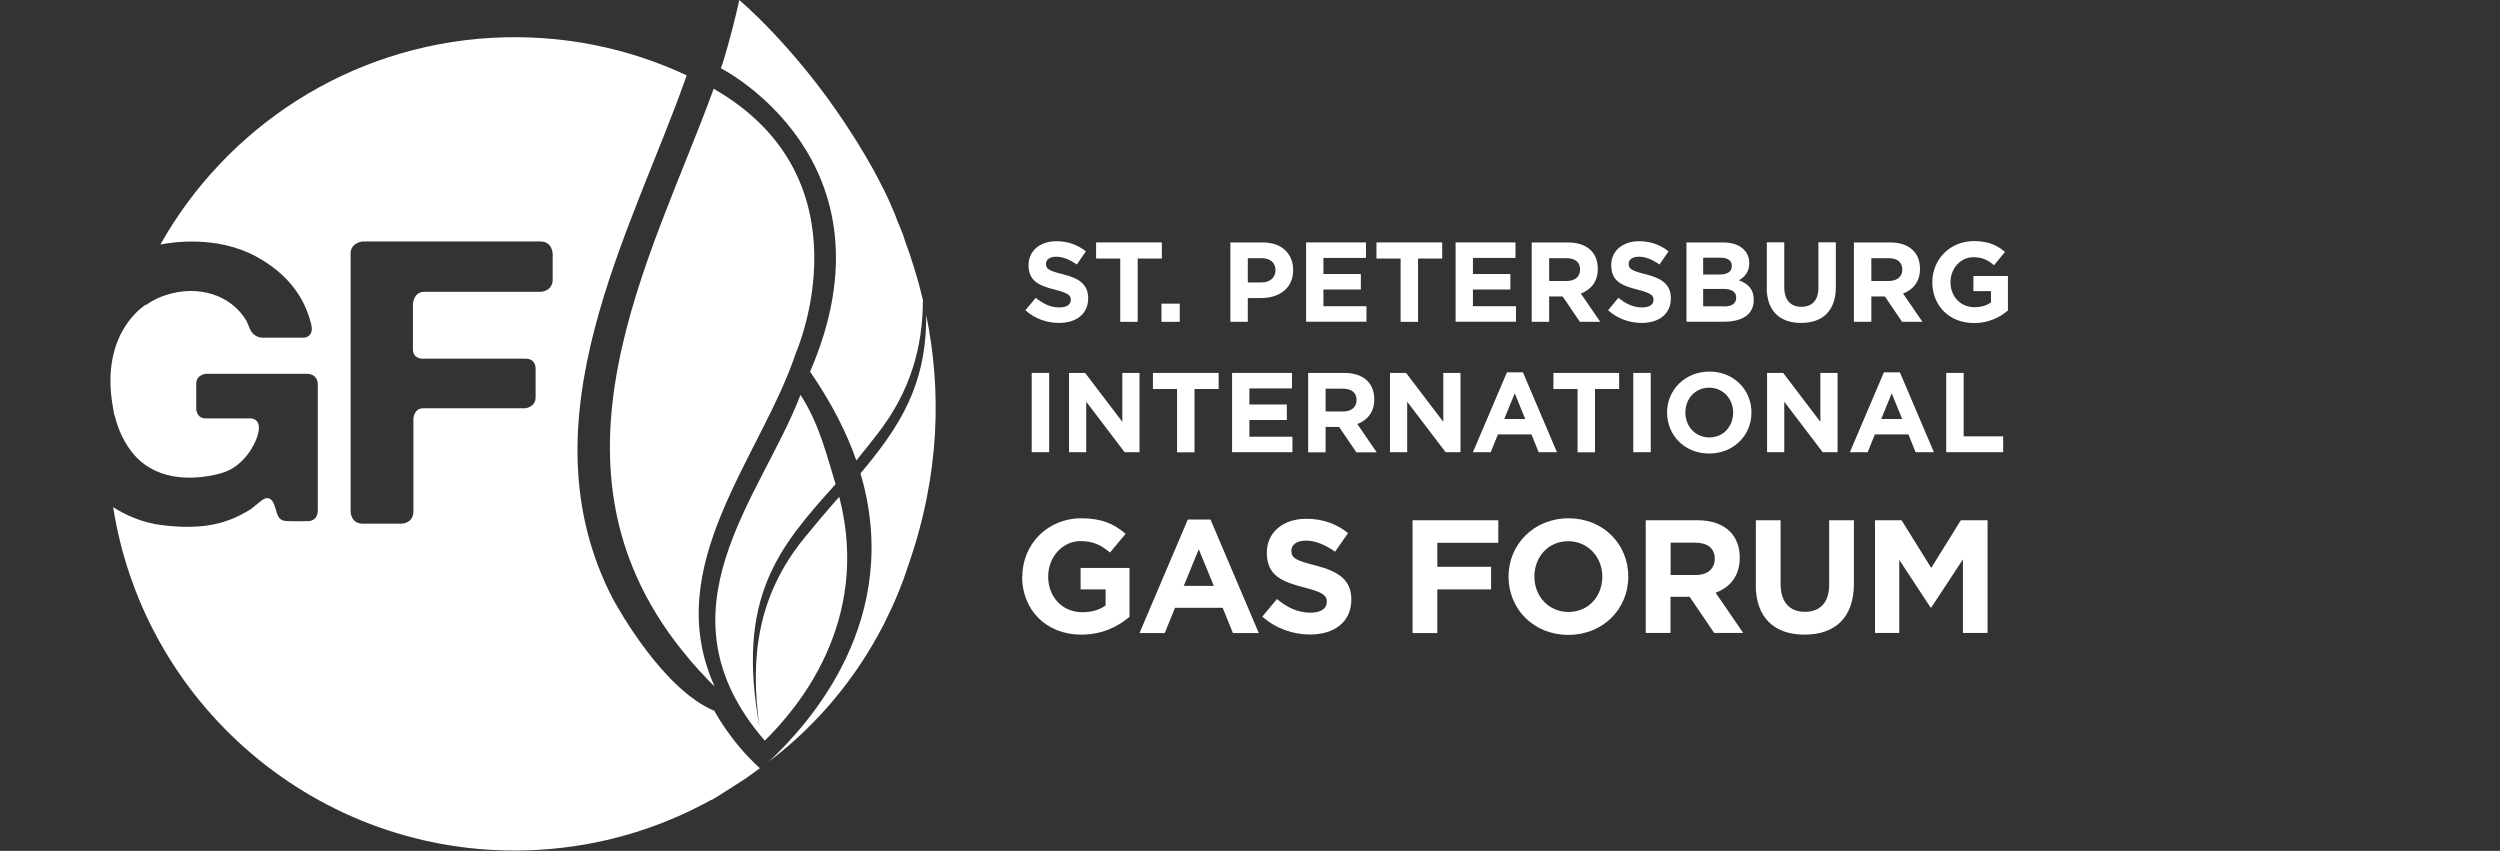 <?xml version="1.0" encoding="UTF-8"?>
<svg id="_Слой_1" data-name="Слой 1" xmlns="http://www.w3.org/2000/svg" viewBox="0 0 205 69.77">
  <rect x="0" y="0" width="205" height="69.77" fill="#333333" stroke="none"/>
  <defs>
    <style>
      .cls-1 {
        fill: #fff;
      }
    </style>
  </defs>
  <g>
    <path class="cls-1" d="m75.95,25.82c.04,5.87-2.28,9.28-5.39,13,3.53,11.94-4.15,20.48-7.5,23.62,3.93-2.98,7.15-6.83,9.4-11.23v.03c.03-.06.06-.13.08-.19.77-1.52,1.43-3.1,1.96-4.75,2.61-7.5,2.69-14.41,1.45-20.47Z"/>
    <path class="cls-1" d="m68.81,40.75c-.92,1.03-1.89,2.18-2.82,3.32-3.88,4.74-4.51,9.85-3.71,15.54-1.93-10.63,1.54-14.69,6.24-19.91-.69-2.19-1.29-4.87-2.88-7.32-3.22,8.44-12.14,17.71-2.93,28.35,2.64-2.59,8.76-9.72,6.11-19.98Z"/>
    <path class="cls-1" d="m56.52,54.04v.02s.59.7,1.35,1.49c.04.04.08.08.12.13.12.12.23.24.35.36.09.09.17.17.26.25-4.51-9.93,3.87-18.88,6.68-27.4,0,0,6.23-14.17-6.76-21.61h0c-5.05,13.93-15.2,31.21-2.01,46.76Z"/>
    <path class="cls-1" d="m66.43,30.46v.02c1.74,2.53,2.99,4.97,3.79,7.28.58-.72,1.18-1.46,1.74-2.19,2.7-3.47,3.71-7.1,3.72-10.98-.4-1.68-.9-3.3-1.47-4.84-.06-.17-.11-.34-.16-.5-.16-.43-.35-.86-.53-1.29v-.04c-.08-.24-.2-.48-.3-.72-.15-.35-.3-.72-.47-1.08-.17-.37-.37-.73-.55-1.1-.85-1.67-1.83-3.29-2.88-4.87C65.07,3.72,60.62,0,60.62,0c-.02.1-.04.19-.06.28-.16.72-.64,2.78-1.3,4.9-.05.14-.1.29-.15.43h.03s14.78,7.51,7.29,24.86Z"/>
    <path class="cls-1" d="m58.53,58.27c-4.08-1.74-7.69-8.09-8.27-9.16-7.6-14.63,1.61-30.23,6.05-42.93-4.82-2.26-10.26-3.39-15.95-3.08-11.79.66-21.81,7.37-27.21,16.95.86-.17,4.62-.8,7.92,1.02,3.31,1.83,4.11,4.25,4.43,5.44.32,1.2-.62,1.18-.62,1.18,0,0-2.61,0-3.34,0-.71-.01-.99-.6-.99-.6l-.34-.78c-1.28-2.17-4.01-2.96-6.59-2.12-.65.2-1.18.49-1.65.82,0,0-.02-.02-.02-.02,0,0-3.78,2.23-2.7,8.35.03.18.06.34.09.52.01.07.02.13.04.2,0,.01.01,0,.02,0,.29,1.18.8,2.33,1.63,3.27,1.98,2.23,5.11,2.03,7.12,1.47,2.02-.56,3.08-2.81,3.08-3.71s-.83-.78-.83-.78h-3.53c-.77,0-.78-.78-.78-.78v-2.06c0-.77.82-.82.82-.82h2.1s5.15,0,6.11,0,.94.84.94.84v10.34c0,.92-.76.9-.76.9,0,0-.83.03-1.75,0-.92-.03-.78-.74-1.12-1.47-.35-.73-.9-.29-1.02-.19-.11.1-.83.67-.83.67-1.8,1.13-3.76,1.75-7.24,1.33-1.69-.2-3.07-.85-4.06-1.48,2.62,16.73,17.55,29.07,34.81,28.1,5.17-.29,9.99-1.75,14.23-4.1.02,0,.05,0,.07-.01.27-.14,2.83-1.79,2.82-1.79.63-.46,1.1-.8,1.1-.8-2.41-2.16-3.76-4.75-3.76-4.75ZM28.74,20.85c0-.99,1.01-1.05,1.01-1.05h14.56c1.01,0,1.01,1.04,1.01,1.04v2.08c0,.97-.97,1.01-.97,1.01h-9.57c-.85,0-.92.96-.92.96v3.74c0,.79.75.78.75.78h8.48c.9,0,.83.86.83.86v2.31c0,.82-.86.9-.86.9h-8.37c-.73,0-.79.82-.79.82v7.63c0,1.01-.99,1.01-.99,1.01h-3.16c-1.03,0-1-1.04-1-1.04v-21.04Z"/>
  </g>
  <g>
    <g>
      <path class="cls-1" d="m83.83,47.28c0-2.63,2.05-4.78,4.84-4.78,1.66,0,2.67.45,3.63,1.27l-1.28,1.54c-.71-.59-1.35-.94-2.42-.94-1.48,0-2.65,1.31-2.65,2.9,0,1.69,1.16,2.93,2.8,2.93.74,0,1.4-.18,1.91-.55v-1.32h-2.05v-1.76h4.01v4.01c-.95.81-2.26,1.46-3.95,1.46-2.88,0-4.86-2.02-4.86-4.78Z"/>
      <path class="cls-1" d="m97.39,42.6h1.87l3.96,9.31h-2.12l-.84-2.07h-3.91l-.84,2.07h-2.07l3.96-9.31Zm2.14,5.44l-1.23-3-1.23,3h2.45Z"/>
      <path class="cls-1" d="m103.51,50.56l1.2-1.44c.83.69,1.7,1.12,2.76,1.12.83,0,1.33-.33,1.33-.9,0-.51-.32-.78-1.86-1.17-1.86-.48-3.06-.99-3.06-2.85,0-1.68,1.35-2.78,3.23-2.78,1.35,0,2.49.42,3.43,1.17l-1.06,1.53c-.82-.57-1.62-.91-2.4-.91s-1.19.36-1.19.83c0,.61.4.81,1.99,1.21,1.87.49,2.93,1.16,2.93,2.8,0,1.83-1.4,2.86-3.39,2.86-1.4,0-2.81-.49-3.92-1.48Z"/>
      <path class="cls-1" d="m115.82,42.66h7.04v1.85h-5v1.97h4.41v1.85h-4.41v3.58h-2.03v-9.24Z"/>
      <path class="cls-1" d="m123.7,47.28c0-2.63,2.07-4.78,4.92-4.78s4.9,2.12,4.9,4.78-2.07,4.78-4.92,4.78-4.9-2.12-4.9-4.78Zm7.69,0c0-1.58-1.16-2.9-2.8-2.9s-2.77,1.29-2.77,2.9,1.16,2.9,2.8,2.9,2.77-1.29,2.77-2.9Z"/>
      <path class="cls-1" d="m134.96,42.66h4.22c1.17,0,2.09.33,2.69.94.51.52.79,1.24.79,2.14,0,1.49-.8,2.43-1.98,2.86l2.26,3.3h-2.38l-2.01-2.96h-1.57v2.96h-2.03v-9.24Zm4.09,4.49c.99,0,1.56-.53,1.56-1.33,0-.87-.61-1.32-1.6-1.32h-2.02v2.65h2.06Z"/>
      <path class="cls-1" d="m143.98,47.94v-5.28h2.03v5.23c0,1.5.75,2.28,1.99,2.28s1.99-.75,1.99-2.22v-5.29h2.03v5.21c0,2.8-1.57,4.17-4.05,4.17s-4-1.39-4-4.1Z"/>
      <path class="cls-1" d="m153.74,42.66h2.19l2.43,3.91,2.43-3.91h2.19v9.24h-2.02v-6.03l-2.6,3.95h-.05l-2.57-3.91v5.99h-1.99v-9.24Z"/>
    </g>
    <g>
      <path class="cls-1" d="m84.09,25.43l.84-1.01c.59.48,1.2.79,1.94.79.59,0,.94-.23.94-.63,0-.36-.22-.55-1.31-.83-1.31-.33-2.16-.7-2.16-2.01,0-1.18.95-1.96,2.28-1.96.95,0,1.76.3,2.42.83l-.74,1.08c-.58-.4-1.14-.64-1.69-.64s-.84.25-.84.59c0,.43.28.57,1.4.85,1.32.34,2.06.82,2.06,1.97,0,1.29-.98,2.02-2.39,2.02-.99,0-1.98-.34-2.76-1.04Z"/>
      <path class="cls-1" d="m91.86,21.2h-1.98v-1.32h5.39v1.32h-1.98v5.19h-1.43v-5.19Z"/>
      <path class="cls-1" d="m95.24,24.9h1.5v1.49h-1.5v-1.49Z"/>
      <path class="cls-1" d="m100.89,19.88h2.66c1.55,0,2.49.92,2.49,2.27,0,1.51-1.17,2.29-2.63,2.29h-1.09v1.95h-1.43v-6.5Zm2.57,3.28c.71,0,1.13-.43,1.13-1,0-.64-.45-.99-1.16-.99h-1.11v1.99h1.13Z"/>
      <path class="cls-1" d="m107.1,19.88h4.91v1.27h-3.49v1.32h3.07v1.27h-3.07v1.37h3.53v1.27h-4.95v-6.5Z"/>
      <path class="cls-1" d="m114.85,21.2h-1.98v-1.32h5.39v1.32h-1.98v5.19h-1.43v-5.19Z"/>
      <path class="cls-1" d="m119.36,19.88h4.91v1.27h-3.49v1.32h3.07v1.27h-3.07v1.37h3.53v1.27h-4.95v-6.5Z"/>
      <path class="cls-1" d="m125.59,19.88h2.97c.83,0,1.47.23,1.9.66.36.36.56.87.56,1.51,0,1.05-.57,1.71-1.39,2.02l1.59,2.32h-1.67l-1.41-2.08h-1.11v2.08h-1.43v-6.5Zm2.88,3.16c.7,0,1.1-.37,1.1-.94,0-.61-.43-.93-1.12-.93h-1.42v1.87h1.45Z"/>
      <path class="cls-1" d="m131.87,25.43l.84-1.01c.59.48,1.2.79,1.94.79.59,0,.94-.23.94-.63,0-.36-.22-.55-1.31-.83-1.31-.33-2.16-.7-2.16-2.01,0-1.18.95-1.96,2.28-1.96.95,0,1.76.3,2.42.83l-.74,1.08c-.58-.4-1.14-.64-1.69-.64s-.84.25-.84.59c0,.43.28.57,1.4.85,1.32.34,2.06.82,2.06,1.97,0,1.29-.98,2.02-2.39,2.02-.99,0-1.98-.34-2.76-1.04Z"/>
      <path class="cls-1" d="m138.27,19.88h3.02c.74,0,1.33.2,1.7.58.3.3.45.66.45,1.12,0,.73-.39,1.14-.85,1.4.75.29,1.22.72,1.22,1.62,0,1.19-.97,1.78-2.43,1.78h-3.09v-6.5Zm2.71,2.63c.63,0,1.03-.2,1.03-.71,0-.43-.33-.67-.94-.67h-1.41v1.38h1.32Zm.38,2.62c.63,0,1.01-.22,1.01-.73,0-.44-.33-.71-1.06-.71h-1.65v1.43h1.7Z"/>
      <path class="cls-1" d="m144.88,23.59v-3.72h1.43v3.68c0,1.06.53,1.61,1.4,1.61s1.4-.53,1.4-1.56v-3.73h1.43v3.67c0,1.97-1.11,2.94-2.85,2.94s-2.82-.98-2.82-2.89Z"/>
      <path class="cls-1" d="m152.01,19.88h2.97c.83,0,1.47.23,1.9.66.36.36.56.87.56,1.51,0,1.05-.57,1.71-1.39,2.02l1.59,2.32h-1.67l-1.41-2.08h-1.11v2.08h-1.43v-6.5Zm2.88,3.16c.7,0,1.1-.37,1.1-.94,0-.61-.43-.93-1.12-.93h-1.42v1.87h1.45Z"/>
      <path class="cls-1" d="m158.45,23.13c0-1.85,1.44-3.36,3.41-3.36,1.17,0,1.88.32,2.55.89l-.9,1.09c-.5-.42-.95-.66-1.7-.66-1.04,0-1.87.92-1.87,2.04,0,1.19.82,2.06,1.97,2.06.52,0,.98-.13,1.35-.39v-.93h-1.44v-1.24h2.83v2.83c-.67.57-1.59,1.03-2.78,1.03-2.03,0-3.42-1.42-3.42-3.36Z"/>
      <path class="cls-1" d="m84.6,30.58h1.43v6.5h-1.43v-6.5Z"/>
      <path class="cls-1" d="m87.66,30.58h1.32l3.05,4.01v-4.01h1.41v6.5h-1.22l-3.15-4.14v4.14h-1.41v-6.5Z"/>
      <path class="cls-1" d="m96.52,31.9h-1.98v-1.32h5.39v1.32h-1.98v5.19h-1.43v-5.19Z"/>
      <path class="cls-1" d="m101.03,30.58h4.91v1.27h-3.49v1.32h3.07v1.27h-3.07v1.37h3.53v1.27h-4.95v-6.5Z"/>
      <path class="cls-1" d="m107.26,30.58h2.97c.83,0,1.47.23,1.9.66.36.36.56.87.56,1.51,0,1.05-.57,1.71-1.39,2.02l1.59,2.32h-1.67l-1.41-2.08h-1.11v2.08h-1.43v-6.5Zm2.88,3.16c.7,0,1.1-.37,1.1-.94,0-.61-.43-.93-1.12-.93h-1.42v1.87h1.45Z"/>
      <path class="cls-1" d="m113.98,30.58h1.32l3.05,4.01v-4.01h1.41v6.5h-1.22l-3.15-4.14v4.14h-1.41v-6.5Z"/>
      <path class="cls-1" d="m123.56,30.53h1.32l2.79,6.55h-1.5l-.59-1.46h-2.75l-.59,1.46h-1.46l2.79-6.55Zm1.51,3.83l-.86-2.11-.86,2.11h1.73Z"/>
      <path class="cls-1" d="m129.36,31.9h-1.98v-1.32h5.39v1.32h-1.98v5.19h-1.43v-5.19Z"/>
      <path class="cls-1" d="m133.93,30.58h1.43v6.5h-1.43v-6.5Z"/>
      <path class="cls-1" d="m136.7,33.83c0-1.85,1.46-3.36,3.47-3.36s3.45,1.5,3.45,3.36-1.46,3.36-3.47,3.36-3.45-1.5-3.45-3.36Zm5.42,0c0-1.12-.82-2.04-1.97-2.04s-1.95.91-1.95,2.04.82,2.04,1.97,2.04,1.95-.91,1.95-2.04Z"/>
      <path class="cls-1" d="m144.9,30.58h1.32l3.05,4.01v-4.01h1.41v6.5h-1.22l-3.15-4.14v4.14h-1.41v-6.5Z"/>
      <path class="cls-1" d="m154.47,30.53h1.32l2.79,6.55h-1.5l-.59-1.46h-2.75l-.59,1.46h-1.46l2.79-6.55Zm1.51,3.83l-.86-2.11-.86,2.11h1.73Z"/>
      <path class="cls-1" d="m159.59,30.58h1.43v5.2h3.24v1.3h-4.67v-6.5Z"/>
    </g>
  </g>
</svg>